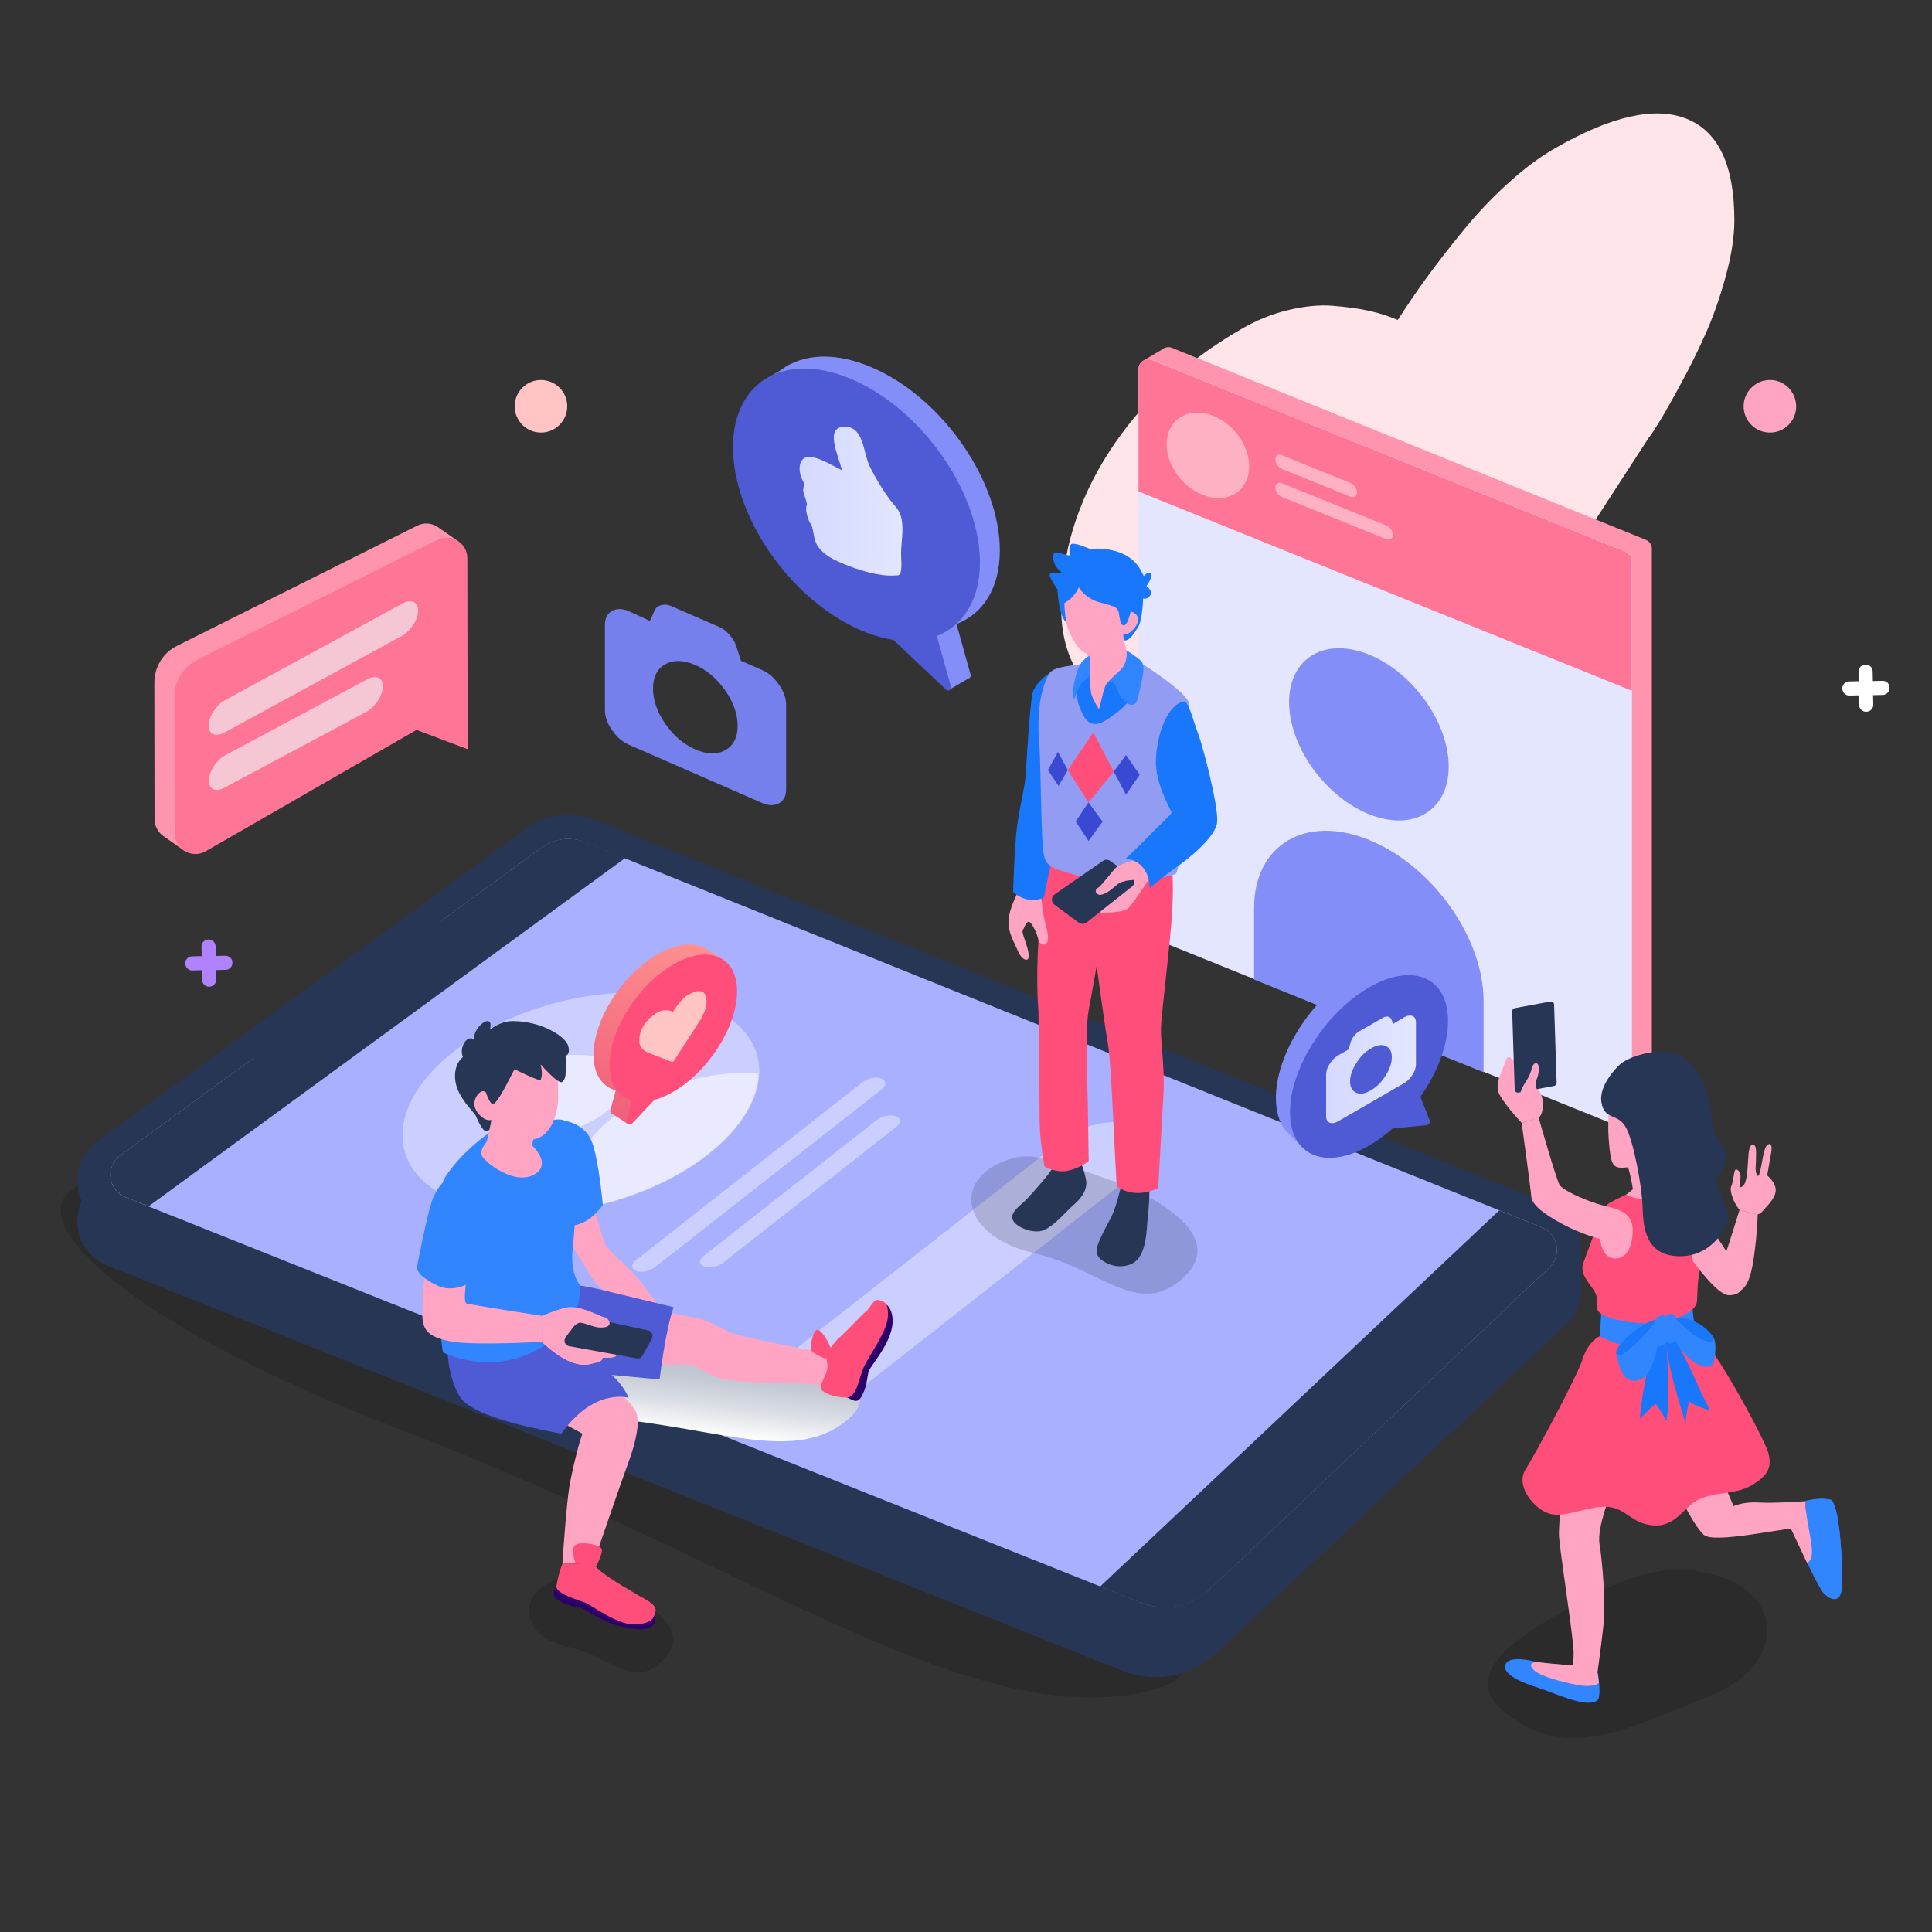 <svg xml:space="preserve" style="enable-background:new 0 0 1000 1000;" viewBox="0 0 1000 1000" y="0px" x="0px" xmlns:xlink="http://www.w3.org/1999/xlink" xmlns="http://www.w3.org/2000/svg" id="Layer_1" version="1.1">
<rect x="0" y="0" width="1000" height="1000" fill="#333333" stroke="none"/>
<style type="text/css">
	.st0{fill:#7580ED;}
	.st1{fill:#FFE4EA;}
	.st2{opacity:0.15;enable-background:new    ;}
	.st3{fill:#FF94AE;}
	.st4{fill:#E4E6FF;}
	.st5{fill:#FF7596;}
	.st6{fill:#FFB1C4;}
	.st7{fill:#848EF8;}
	.st8{fill:#283655;}
	.st9{fill:#A8B0FF;}
	.st10{fill:#CACFFF;}
	.st11{fill:#E9EAFF;}
	.st12{fill:url(#XMLID_00000092427045223781983350000016432871000755557776_);}
	.st13{fill:#FF4E79;}
	.st14{fill:#FFA5C3;}
	.st15{fill:#1977FC;}
	.st16{fill:#2D0069;}
	.st17{fill:#3186FF;}
	.st18{fill:#4E5BD4;}
	.st19{fill:#929CF2;}
	.st20{fill:#3A49D4;}
	.st21{opacity:0.6;}
	.st22{fill:#EFFEFF;}
	.st23{fill:#FFC4C3;}
	.st24{fill:#B182FF;}
	.st25{fill:#FFFFFF;}
	.st26{fill:url(#XMLID_00000027581338690701177880000009634994116347514556_);}
	.st27{fill:url(#XMLID_00000018213981252753080770000001169875932593146540_);}
	.st28{fill:#FFC4C4;}
	.st29{fill:url(#XMLID_00000026141270119627005060000002857448808302120857_);}
</style>
<g>
	<g id="XMLID_2083_">
		<path d="M336.4,321.4l2.5-5.6c0.6-1.3,1.8-2.2,3.4-2.6c1.6-0.4,3.3-0.3,5.1,0.5l25.1,10.9
			c1.7,0.8,3.4,2,5.1,4c1.6,1.9,2.8,3.7,3.4,5.6l2.5,7.8l10.9,4.8c3.5,1.5,6.4,4,8.8,7.6c2.5,3.5,3.7,7,3.7,10.5v43.6
			c0,3.5-1.2,5.9-3.7,7.3c-2.5,1.3-5.4,1.3-8.8-0.2l-68.8-30.1c-3.5-1.5-6.4-4-8.8-7.6c-2.5-3.5-3.7-7-3.7-10.5v-43.9
			c0-3.5,1.2-5.9,3.7-7.3c2.5-1.3,5.4-1.3,8.8,0.2L336.4,321.4z M381.8,375.7c0-6-2.1-12.1-6.4-18.3c-4.3-6.1-9.5-10.6-15.5-13.2
			s-11.2-2.8-15.5-0.4c-4.3,2.4-6.4,6.6-6.4,12.6s2.1,12.1,6.4,18.3s9.5,10.6,15.5,13.2s11.2,2.8,15.5,0.4
			C379.6,385.9,381.8,381.7,381.8,375.7z" class="st0" id="XMLID_2084_"></path>
	</g>
	<g id="XMLID_2080_">
		<path d="M714.9,423.6l-121.1-46.7c-29.7-12.6-44.5-33.1-44.5-61.8c0-28.5,8.3-55.6,24.7-81.1
			c16.5-25.6,39.2-46.7,68.2-63.5c8-4.7,16.2-8,24.6-10c8.3-2,16.2-2.8,23.3-2.2c7.1,0.6,13.4,1.4,18.6,2.6
			c5.2,1.1,10.1,2.8,14.8,4.7c4.7-7.3,9.6-14.6,14.8-21.7c5.2-7.1,11.4-15.2,18.6-24c7.2-8.9,15-17.2,23.3-24.7
			c8.3-7.6,16.5-13.8,24.6-18.4c29-16.7,51.8-21.9,68.2-15.3c16.5,6.6,24.7,24.1,24.7,52.6c0,8.7-1.6,18.5-4.6,29.4
			c-3,10.9-6.5,20.8-10.4,29.5c-3.9,8.8-8.3,17.6-13.2,26.6c-4.9,9-8.5,15.3-10.8,19c-2.3,3.7-4,6.4-5.4,8.1L732,413.7
			c-2.3,3.7-5.2,6.5-8.5,8.4C720.1,424.2,717.3,424.6,714.9,423.6z" class="st1" id="XMLID_2081_"></path>
	</g>
	<path d="M102.1,610.6c-128.8-15.5-74.7,60.5,105.5,129.5c180.3,69,287.3,151.2,378.8,136.9
		c91.7-14.3-60.5-100.7-224.5-171.5S154.8,617,102.1,610.6z" class="st2" id="XMLID_2079_"></path>
	<path d="M851.9,279.4l-245.2-99.3c-1.8-0.8-3.7-0.4-5.2,0.8l-9.6,5.7l7.7,8.5v277.9
		c0,2,1.3,4,3.2,4.7l245.2,99c3.3,1.3,7-1.1,7-4.7v-288C855,282,853.8,280.2,851.9,279.4z" class="st3" id="XMLID_2078_"></path>
	<path d="M589.3,191v288.2c0,2,1.3,4,3.2,4.7l245.2,99c3.3,1.3,7-1.1,7-4.7V290.3c0-2-1.3-4-3.2-4.7
		l-245.2-99.2C593,185,589.3,187.4,589.3,191z" class="st4" id="XMLID_2077_"></path>
	<path d="M589.3,191v63.4l255.3,103.1v-67.2c0-2-1.3-4-3.2-4.7l-245.2-99.2
		C593,185,589.3,187.4,589.3,191z" class="st5" id="XMLID_2076_"></path>
	
		<ellipse ry="24.4" rx="18.7" cy="235.3" cx="625.1" class="st6" transform="matrix(0.753 -0.658 0.658 0.753 -0.319 469.821)" id="XMLID_2075_"></ellipse>
	<path d="M698.8,257l-35.1-14.2c-2-0.8-3.6-3-3.6-5l0,0c0-2,1.6-3,3.6-2.1l35.1,14.2
		c2,0.8,3.6,3,3.6,5l0,0C702.4,256.9,700.8,257.8,698.8,257z" class="st6" id="XMLID_2074_"></path>
	<path d="M717.4,279l-53.7-21.7c-2-0.8-3.6-3-3.6-5l0,0c0-2,1.6-3,3.6-2.1l53.7,21.7
		c2,0.8,3.6,3,3.6,5l0,0C720.9,278.9,719.4,279.8,717.4,279z" class="st6" id="XMLID_2073_"></path>
	
		<ellipse ry="50.5" rx="33.8" cy="380" cx="708.6" class="st7" transform="matrix(0.774 -0.633 0.633 0.774 -80.454 534.533)" id="XMLID_2072_"></ellipse>
	<path d="M767.9,555l-118.8-48v-36.9c0-32.8,26.6-48.7,59.4-35.4l0,0c32.8,13.3,59.4,50.6,59.4,83.4
		V555z" class="st7" id="XMLID_2071_"></path>
	<path d="M598.1,868.1c-5.9,0-11.7-1.1-17.2-3.3L55.7,655.1c-8.4-3.4-14.4-11.1-15.5-20.1
		c-1.1-9,2.8-17.9,10-23.3l222.7-162.3c6.2-4.5,13.6-6.9,21.3-6.9c4.7,0,9.2,0.8,13.5,2.6l495.1,199.3c7.9,3.2,13.6,10.1,15.2,18.5
		c1.6,8.4-1.2,16.9-7.4,22.8L629.9,855.5C621.3,863.6,610,868.1,598.1,868.1z" class="st8" id="XMLID_2070_"></path>
	<path d="M598.1,847.4c-5.9,0-11.7-1.1-17.2-3.3L55.7,634.3c-8.4-3.4-14.4-11.1-15.5-20.1
		c-1.1-9,2.8-17.9,10-23.3l222.6-162.3c6.2-4.5,13.6-6.9,21.3-6.9c4.7,0,9.2,0.8,13.5,2.6l495.1,199.3c7.9,3.2,13.6,10.1,15.2,18.5
		c1.6,8.4-1.2,16.9-7.4,22.8L629.9,834.7C621.3,842.9,610,847.4,598.1,847.4z" class="st8" id="XMLID_2069_"></path>
	<path d="M62.3,598l217.9-159.2c6.6-4.8,15.2-5.9,22.7-2.8L798,635.3c8.5,3.4,10.6,14.5,3.9,20.8
		L626.1,822.6c-9.6,9-23.7,11.7-35.9,6.8L65,619.7C55.8,616.1,54.3,603.8,62.3,598z" class="st9" id="XMLID_2068_"></path>
	<g id="XMLID_2059_">
		
			<ellipse ry="53.5" rx="94.5" cy="570.9" cx="300.4" class="st10" transform="matrix(0.966 -0.26 0.26 0.966 -137.958 97.6)" id="XMLID_2067_"></ellipse>
		
			<ellipse ry="19.2" rx="34" cy="566.4" cx="289" class="st11" transform="matrix(0.966 -0.26 0.26 0.966 -137.173 94.496)" id="XMLID_2066_"></ellipse>
		<path d="M366.3,597.5c17.2-13.5,25.9-28.5,26.3-42c-25-1.7-54.9,6.6-75,22.4
			c-20.1,15.7-24.6,34.4-13.6,47.1C326.7,620.4,349.2,610.9,366.3,597.5z" class="st11" id="XMLID_2065_"></path>
		<g id="XMLID_2063_">
			<path d="M456.3,563.9L338.9,656c-2.6,2-6.9,2.8-9.6,1.8s-2.8-3.6-0.1-5.6L446.6,560
				c2.6-2,6.9-2.8,9.6-1.8C458.8,559.3,458.9,561.9,456.3,563.9z" class="st10" id="XMLID_2064_"></path>
		</g>
		<g id="XMLID_2061_">
			<path d="M463.8,583.4L374,653.8c-2.6,2-6.9,2.8-9.6,1.8c-2.7-1.1-2.8-3.6-0.1-5.6l89.8-70.5
				c2.6-2,6.9-2.8,9.6-1.8C466.3,578.8,466.4,581.3,463.8,583.4z" class="st10" id="XMLID_2062_"></path>
		</g>
		<path d="M589.3,605.9L452.5,713.2c-10.7,8.4-28.2,11.7-39.1,7.2l0,0c-10.9-4.4-11.1-14.8-0.4-23.1
			l136.9-107.3c10.7-8.4,28.2-11.7,39.1-7.2l0,0C599.8,587.2,600.1,597.5,589.3,605.9z" class="st10" id="XMLID_2060_"></path>
	</g>
	<path d="M521.3,600.4c-29.1,10.2-23.4,39.3,12.9,47.9c36.3,8.5,54,33.5,77.1,14.1
		c23.1-19.4-4.9-40.2-37.3-51.8C541.8,599,533.2,596.2,521.3,600.4z" class="st2" id="XMLID_2058_"></path>
	<path d="M887.3,815.1c36.7,9.4,37.4,47.5-3.1,63.1c-40.4,15.5-69.6,33.1-101.5,11.2
		c-31.9-22,2.6-42.7,37.5-61.6C855.2,808.8,872.3,811.3,887.3,815.1z" class="st2" id="XMLID_2057_"></path>
	<path d="M286.3,818.2c-19.1,8.2-16.2,29,6.9,34c23.2,5,33.8,22.4,49.3,7.8c15.5-14.6-2-28.7-22.5-36
		C299.6,816.6,294.2,814.9,286.3,818.2z" class="st2" id="XMLID_2056_"></path>
	
		<linearGradient gradientTransform="matrix(0.927 0.108 0.186 -1.595 293.888 544.47)" y2="-85.602" x2="69.75" y1="-117.182" x1="69.75" gradientUnits="userSpaceOnUse" id="XMLID_00000072980757865766779310000007798621783821962173_">
		<stop style="stop-color:#FFFFFF" offset="0"></stop>
		<stop style="stop-color:#F9F9FA" offset="4.599810e-02"></stop>
		<stop style="stop-color:#DBDEE5" offset="0.295"></stop>
		<stop style="stop-color:#C5CBD5" offset="0.541"></stop>
		<stop style="stop-color:#B8BFCC" offset="0.779"></stop>
		<stop style="stop-color:#B4BBC9" offset="1"></stop>
	</linearGradient>
	<path d="M256.2,687
		c-43.9,14.5-20.1,42.9,45,46.1c65.1,3.2,106.9,25.6,136.2,2.8c29.3-22.9-27.8-39.5-87.6-46.5C289.9,682.6,274.2,681.1,256.2,687z" style="fill:url(#XMLID_00000072980757865766779310000007798621783821962173_);" id="XMLID_2055_"></path>
	<path d="M545.5,603.6c-2.6,4.5-11,13.8-14.2,17.2c-3.2,3.3-8.4,6.4-7.2,10.3
		c1.2,3.9,10.7,7.9,16.2,5.6c5.6-2.4,11.7-9.8,15-12.7c3.3-2.8,8-7.6,6.8-13.5s-3.1-9.7-3.1-9.7L545.5,603.6z" class="st8" id="XMLID_2054_"></path>
	<path d="M580.6,612.6c0,0-2.8,12.1-5.2,16.9c-2.4,4.9-8.8,15.3-7.7,19.3c1.1,4,10,9,18,5.4
		c8-3.7,7.7-18,8.3-23.2s1.2-13.8,0.8-16.7L580.6,612.6z" class="st8" id="XMLID_2053_"></path>
	<path d="M541.9,444.2c0,0-3,20-4.4,42.2s0,37.1,0,37.1s0.6,44.3,0.6,56c0,11.7,2.6,24.3,2.6,24.3
		s5.1,3.2,11.3,2.3c6.3-1,11.5-5.1,11.5-5.1s-0.4-30.7-0.8-44.3c-0.4-13.6-0.4-27.9,0.8-33.8s7.1-40.2,7.1-40.2l-2.3-32.3
		L541.9,444.2z" class="st13" id="XMLID_2052_"></path>
	<path d="M565.7,485.6c0,0,5.7,43.1,7.7,54.3c2,11.1,3.9,68.4,4.7,74c0,0,7.7,7.3,21.4,1.1
		c0,0,2-36.7,2.7-48.5c0.8-11.9-1.3-25.9-1.3-33.4c0-7.5,5.2-47,5.9-62.7c0.8-15.6-0.4-23.4-0.4-23.4h-40.8V485.6L565.7,485.6z" class="st13" id="XMLID_2051_"></path>
	<path d="M527,461.6c0,0-4.7,8.6-5,14.9c-0.4,6.2,3.2,11.6,5,16c1.8,4.4,6.1,6.3,5.4,1.3
		c-0.6-5-3.8-10.9-3-12.3c0.8-1.4,1.7-4.4,3.1-4.4s4.2,5.8,5,9.3c0.8,3.5,7.1,4.8,4.2-5.9c-2.9-10.7-2.8-18.9-2.8-18.9L527,461.6
		L527,461.6z" class="st14" id="XMLID_2050_"></path>
	<path d="M544.1,347.8c0,0-8.3,5-9.7,11.2c-1.4,6.2-3.2,37.4-3.6,43c-0.4,5.6-3,15.4-4.4,25.9
		s-2,33.8-2,33.8s7,6.9,15.9,2.9l5.6-27.1L544.1,347.8z" class="st15" id="XMLID_2049_"></path>
	<path d="M553,322.4c0,0-2.3,0.5-4-5.9c-1.6-6.4-1.6-11.3-1.6-11.3s-4.5-6.3-4-7.9s4.5-0.1,6-1.1
		c0,0-5.4-3.7-4-9.5c0.5-2.1,6,0.8,8.3,0.8c0,0-0.7-4.5,0.7-5.8s9.7,2.4,9.7,2.4s13.5-1.6,22,5.6c3.8,3.2,5.9,8.5,5.9,8.5
		s2.3-2.9,3.7-1.4c1.4,1.5-2.3,6.5-2.3,6.5s3.8,2.8,1.8,5.1c-2,2.3-3.5,1.3-3.5,1.3s-0.4,11.1-2.5,14.7c-2.2,3.6-4.7,7.4-7.2,7.1
		c-2.4-0.4-7.9-12.1-7.9-12.1L553,322.4z" class="st15" id="XMLID_2048_"></path>
	<path d="M288,821c0,0-3.1,4.4,0,6.6c3.1,2.3,8.4,4.2,11.2,4.2s10.2,6.4,18.2,8.9
		c8,2.5,18.2,4.4,21,0s-0.9-7-0.9-7L288,821z" class="st16" id="XMLID_2047_"></path>
	<path d="M437.4,722.7c0,0,2.6,1.6,4.8,2.3c2.3,0.6,3.6-1.3,5.2-5.4c1.6-4.2,1.5-8,2.4-10.2
		c0.9-2.3,8.5-10.9,11.2-19.6c2.8-8.7-0.9-14.4-2.5-14.5c-1.6-0.1-7.5,11.2-7.5,11.2L437.4,722.7z" class="st16" id="XMLID_2046_"></path>
	<path d="M319,719.4c0,0,8.8,7.3,10.5,12.2c1.7,4.9-0.4,15-4.2,25.2c-3.7,10.1-18.2,52.3-18.2,52.3
		h-16c0,0,2.1-31.4,3.7-40.2c1.5-8.8,5.4-24.1,6.7-26.8l-11.7-6.4C289.8,735.7,291.7,725.5,319,719.4z" class="st14" id="XMLID_2045_"></path>
	<path d="M334.5,706.3c0,0,17.4,0.1,22,0c4.5-0.1,7.1,5.3,18.9,7.7c11.9,2.4,38.3,1.7,44.3,2.5
		c6,0.9,9.8,0.6,9.8,0.6v-16.3c0,0-38.6-7.2-47.5-9.9c-9-2.6-12.9-6.7-20.2-8.3c-7.3-1.5-18.3-3.9-18.3-3.9L334.5,706.3z" class="st14" id="XMLID_2044_"></path>
	<path d="M307.6,625.6c0,0,4.6,17,6.2,19.5s12.7,11.7,18.4,19.1c5.6,7.4,10.2,13.8,10.2,13.8
		l-19.6-3.2c0,0-12.7-6.8-17.2-14.6c-4.4-7.8-10.5-16.7-10.5-16.7v-14L307.6,625.6z" class="st14" id="XMLID_2043_"></path>
	<path d="M292.7,580.2c0,0,10.1,1.4,13.7,10.9c3.6,9.5,5.6,32.6,5.6,32.6s-7.1,11-17.5,10.7
		L292.7,580.2z" class="st17" id="XMLID_2042_"></path>
	<path d="M231.7,697c0,0-0.7,13.6,6,25.5c6.7,11.9,47.7,18.4,52.9,19.6c0,0,9.5-15,23.7-18.3
		c7.4-1.8,11.1-0.2,11.1-0.2s-2.3-6.4-9.3-12.4c-7.1-6.1-30.6-20.1-30.6-20.1L231.7,697z" class="st18" id="XMLID_2041_"></path>
	<path d="M311.5,711.2l29.9,2.8c0,0,3.1-26.2,7.3-37.4c0,0-22.6-5.4-35.7-8.6
		c-13.1-3.2-17.7-3-17.7-3l-14.8,28.5L311.5,711.2z" class="st18" id="XMLID_2040_"></path>
	<path d="M256.5,584.1c-11.8,7.7-21.3,17.5-26.2,25.4c-4.9,7.8-3.9,41.2-3.3,61.2
		c0.5,20.1,2.3,29.3,2.3,29.3s24.2,12.6,49.6-1.8c25.4-14.4,21-33.4,21-33.4s-4.8-5.4-3.5-18.2c1.3-12.9,4.1-50.1,1.1-58.5
		c-3.1-8.5-5.2-9.7-13.8-8C274.7,581.8,256.5,584.1,256.5,584.1z" class="st17" id="XMLID_2039_"></path>
	<path d="M816.1,862.1c0,0-16.6-0.9-22-2.2c-5.4-1.2-14-2.5-15,2.2c-1.1,4.6,8.4,8.8,17.1,11.5
		c8.7,2.7,24.7,10.7,30.5,6.6c2.4-1.7,0.4-14.3,0.4-14.3L816.1,862.1z" class="st17" id="XMLID_2038_"></path>
	<path d="M935.3,808.7c0,0,6.4,13.5,8.5,15.8c2,2.3,9.1,7.6,9.6-3.7c0.5-11.3-1.3-42.9-6-44.5
		c-4.7-1.6-12.7,0.5-12.7,0.5L935.3,808.7z" class="st17" id="XMLID_2037_"></path>
	<path d="M942.6,791c0.5,8.8,4.3,36.2,7.3,36.6l0,0c1.8-0.2,3.3-2,3.5-7c0.5-11.3-1.3-42.9-6-44.5
		C942.1,776.6,942.1,782.2,942.6,791z" class="st17" id="XMLID_2036_"></path>
	<path d="M808.1,777.4c0,0-1.2,10.5-1.2,16.7c0,6.2,7.6,53.5,7.6,61.4s-1.2,10.2-1.2,10.2l13.2,2.6
		c0,0,2.3-16.3,3.5-27.6c1.2-11.3-0.7-33.3-2.1-41.6c-1.4-8.3,5.8-26,5.8-26L808.1,777.4z" class="st14" id="XMLID_2035_"></path>
	<path d="M870.1,775.6c0,0,6.8,14.4,11.9,18.9c5.1,4.4,39.6-3.2,45-3.2l8.3,17.6c0,0,3-0.6,2.5-7.3
		c-0.5-6.8-3.9-19.5-3.1-24.6c0,0-16,1.2-24.4,0.7c-8.3-0.5-13,1.9-13,1.9l-5.2-12.2L870.1,775.6z" class="st14" id="XMLID_2034_"></path>
	<path d="M828.1,691.6c0,0-5.9,2.3-9,12c-3.2,9.7-24.2,48.6-29.6,57.2c-5.3,8.6,5.1,21.1,13.3,22.9
		c8.3,1.8,20.4-4.7,29.8-3.7c9.4,1,11.7,8.5,22.9,9.5c11.1,1,15.4-8.2,21.7-12.2c9-5.7,20.5-3.2,29.4-8.5c9-5.2,10.7-10,8.5-17.4
		c-2.3-7.5-31.1-60.9-37.9-61.9C870.5,688.4,828.1,691.6,828.1,691.6z" class="st13" id="XMLID_2033_"></path>
	<path d="M134.6,546.3l20.2,2.8c6.6,0.9,13.3-0.8,18.7-4.7l63.2-45.5c3.5-2.5,3.8-7.8,0.5-10.7
		L224.5,477c-1.4-1.2-3.5-1.3-4.9-0.2l-86.7,62.5C130,541.3,131.1,545.9,134.6,546.3z" class="st8" id="XMLID_2032_"></path>
	<path d="M231.5,281.7c0-0.8-0.1-1.6-0.3-2.4l6.2,1l-9.8-6.8c-0.4-0.4-0.9-0.7-1.5-1l-0.1-0.1l0,0
		c-3-1.7-6.7-2-10.1-0.3L91.6,334.3c-7.2,3.6-11.7,10.9-11.7,19L80,424c0,3.3,1.5,6.1,3.7,8.1l0,0l0.1,0.1c0.5,0.4,1.1,0.8,1.7,1.2
		l10.4,7.3l-0.6-6.9c0.3-0.1,0.5-0.2,0.8-0.4l109.1-62.8l26.5,10v-25.3v-0.6v-10.5l0,0L231.5,281.7z" class="st3" id="XMLID_2031_"></path>
	<path d="M242,351.5l-0.1-62.5c0-8-8.4-13.1-15.5-9.6l-124.4,62.2c-7.2,3.6-11.7,10.9-11.7,19
		l0.1,70.7c0,8.3,9,13.4,16.1,9.3l109.1-62.8l26.5,10v-25.3v-0.6L242,351.5L242,351.5z" class="st5" id="XMLID_2030_"></path>
	<path d="M517.5,284.9c0-35.3-28.6-77.3-63.9-93.7c-17-7.9-32.5-8.5-43.9-3l0,0l-0.2,0.1
		c-1.8,0.8-3.4,1.8-4.9,3l-10.5,6.3l4.4-0.5c-5.6,6.8-8.8,16.5-8.8,28.2c0,35.3,28.6,77.3,63.9,93.7c6.6,3.1,13.1,5.1,19.1,6
		l11.7,11.2l-1.8,2.2l9.6,18.1l9-5.3c0.4-0.1,0.6-0.2,0.8-0.5l0,0l0,0c0.4-0.4,0.5-0.8,0.4-1.4l-7.3-26.3
		C508.9,317.6,517.5,304.4,517.5,284.9z" class="st7" id="XMLID_2029_"></path>
	<path d="M484.9,329.2c13.6-5.4,22.3-18.7,22.3-38.1c0-35.3-28.6-77.3-63.9-93.7
		c-35.3-16.5-63.9-1.2-63.9,34.1s28.6,77.3,63.9,93.7c6.6,3.1,13.1,5.1,19.1,6l27.3,25.8c1.1,1.1,3,0,2.5-1.6L484.9,329.2z" class="st18" id="XMLID_2028_"></path>
	<path d="M550.8,308.3c0,0,0,9.4,1.4,15c1.4,5.6,6.4,14.5,10.5,15c4.2,0.5,14.3-4,17-7.2
		c2.8-3.1,4.5-15,4.5-18.2c0-3.2-6.3-12.7-6.3-12.7l-16.3-3.4C561.6,296.9,550.6,302,550.8,308.3z" class="st14" id="XMLID_2027_"></path>
	<path d="M579.4,326.2c0,0,1.8,3.4,4.9,1.5s6.8-7,3.4-10c-3.5-3-6.1,1.1-6.1,1.1L579.4,326.2z" class="st14" id="XMLID_2026_"></path>
	<path d="M549.5,312.8c0,0,5.6-1.8,8.9-8.8c0,0,2.9,5.6,10.8,7.8c7.9,2.2,9.7,2,10.2,7.3
		c0.6,5.2,2.9,6.6,4.8,1.1c1.9-5.6,3.2-13.6,3.2-13.6l-8.9-11.4l-19.6-0.7l-9.4,6.1V312.8z" class="st15" id="XMLID_2025_"></path>
	<polygon points="565.7,342.1 558.9,348.3 562.3,368 566.7,373.1 581.1,361.8 587.9,345.7 
		585.3,339.9" class="st14" id="XMLID_2024_"></polygon>
	<path d="M562.2,335.9c0,0,1.8,7.6,1.8,10.9v6.5c0,0,4.9,3,11.9,0c7.1-3,9.3-9.6,9.3-9.6
		s-2.7-6.7-3.9-15.6L562.2,335.9z" class="st14" id="XMLID_2023_"></path>
	<path d="M573.7,352.9c-2.6,1.6-3.5,10.7-5.3,15.4c-1.8,4.7-2.5,8.2-2.5,8.2l20.3-2.3l0.6-22.1h-10.9
		L573.7,352.9z" class="st15" id="XMLID_2022_"></path>
	<path d="M564,349.2c0,0,0.1,5.3,0.7,9.2c0.6,3.8,5.1,10.1,5.1,10.1l-3.8,8.1l-10-4.9l-3.2-22
		l9.5-2.7L564,349.2z" class="st15" id="XMLID_2021_"></path>
	<path d="M557.7,353.4c0,0-1.3,6.6,1.1,12.6c2.5,6,5.2,12.6,14.9,6c9.7-6.6,12.6-10.4,14.8-18.6
		c2-8.2,3.2-9.5,3.2-9.5s20.7,13.1,23.5,19.4c1.3,2.8-3,87.2-6.7,89c-3.7,1.8-28.2,7.1-47.3,1.8s-20.6-4.8-21.5-16.7
		c-0.9-11.9-1.1-45.2-1.8-53c-0.8-7.8-0.6-19.6,2-28.1c2.6-8.5,4.1-9.4,7.8-10.5c3.7-1.1,11.9-2,11.9-2L557.7,353.4z" class="st19" id="XMLID_2020_"></path>
	<path d="M595.5,453.8c0,0-9.3,14.7-11.9,16.6c-2.7,2-11.4,2-13.4,2s-6.8-5.2-6.8-5.2l17.7-17.2
		l13.8-3.1L595.5,453.8z" class="st14" id="XMLID_2019_"></path>
	<path d="M574.6,445.6l11.2,8c1.8,1.3,1.8,4,0.1,5.3l-23.5,18.6c-1.2,0.9-2.8,0.9-4,0.1l-12.6-9.3
		c-1.8-1.3-1.8-4.1,0.1-5.4l25-17.3C571.9,444.8,573.4,444.8,574.6,445.6z" class="st8" id="XMLID_2018_"></path>
	<path d="M589.5,444.2c0,0-9.3,3-11.2,4.3c-2,1.4-7.8,9.7-9.8,10.9c-2,1.2-1.6,2.7,0,3.6
		c1.6,0.8,5.4-1.3,7.9-3.6c2.5-2.3,3.6-2.8,6.4-3.5s9.9,0.3,11.7-5C596.4,445.7,589.5,444.2,589.5,444.2z" class="st14" id="XMLID_2017_"></path>
	<path d="M612.6,363.1c2.6-0.6,5.2,10.6,7.6,16.8c2.4,6.2,10.6,37.6,9.8,45.7
		c-0.8,8.2-16.9,20.4-21.3,23.4c-4.4,3-13.6,10.6-13.6,10.6s0.4-13.6-12.4-15.2c0,0,7.5-7.1,12-11.7c4.4-4.7,11.8-11.2,11.7-12.2
		c-0.1-1.1-8.7-14.7-8.1-27.6C598.9,379.8,604.3,364.9,612.6,363.1z" class="st15" id="XMLID_2016_"></path>
	<polygon points="542.4,398.6 547.9,406.8 552.7,398.6 547.6,389.2" class="st20" id="XMLID_2015_"></polygon>
	<polygon points="565.9,379.1 576.5,399.4 563.4,415.3 552.7,398.6" class="st13" id="XMLID_2014_"></polygon>
	<polygon points="582.8,411.3 589.9,401 582.8,390.8 576.5,399.4" class="st20" id="XMLID_2013_"></polygon>
	<polygon points="563.4,415.3 556.8,425.2 563.4,435.3 570.7,425.3" class="st20" id="XMLID_2012_"></polygon>
	<path d="M246.3,577.6c0,0,3.4,8.4,5.5,7.9c2.1-0.4,6.1-4.7,6.1-4.7l30.9-24.4l3.9-1.4
		c0,0,0.6-4.9,0-8.5c0,0,2.8-0.6,1.3-5.4c-1.5-4.7-13.7-12.6-28.7-12.6c-6.5,0-11.7,4.4-11.7,4.4s1.3-4.4-1.3-4.4
		c-2.6,0-7.6,5.5-6.8,9.5c0,0-3.5-2.5-5.9,3.2c-1.3,3.2,0,5.9,0,5.9s-5.1,3.6-3.9,12.4C236.9,568.4,245.3,575.3,246.3,577.6z" class="st8" id="XMLID_2011_"></path>
	<path d="M255,568.7c0,0-3-4.1-5.2-3.9c-2.3,0.2-8.3,7.3,0,13.7c2.8,2.1,5.2,1,5.2,1
		s6.2,7.6,12.4,9.3c6.2,1.6,10.7,1.8,15-2.3c4.2-4.1,6.5-11.7,6.5-18.1c0-6.4,0-15.8,0-15.8s-5.9-16.8-23.2-11.9
		c-17.3,4.9-14.3,18.7-14.3,18.7L255,568.7z" class="st14" id="XMLID_2010_"></path>
	<path d="M249.9,560c0,0,2.8,11.4,5.2,11.4c2.5,0,8.9-13.8,11.2-18c0,0,12.9,6.5,13.5,5.5
		c0.6-1,1.1-3.6,0-8c0,0,9.3,10.6,11.2,9.1c2-1.5,3.5-7.1-2.5-15.6c-6.1-8.5-12.8-9.1-12.8-9.1l-18.4,4.4l-9.7,15.3L249.9,560z" class="st8" id="XMLID_2009_"></path>
	<path d="M276.8,586.6c0,0-2.1,7.8-2,12.1s1.6,5.1-7.6,5.7c-9.3,0.6-16.1-8.5-16.1-9.6
		s3.4-13.7,3.4-16.9L276.8,586.6z" class="st14" id="XMLID_2008_"></path>
	<path d="M253.1,589.8c0,0-5.4,4.9-3.6,8.5c1.8,3.6,17.1,15.5,27.2,9.5c10.1-6-3.2-16.7-3.2-16.7
		L253.1,589.8z" class="st14" id="XMLID_2007_"></path>
	<path d="M220.2,653.9c0,0-1.6,18.4-1.6,26.8s4,11.8,16,13.8c12.1,2,46,0,46,0v-13.4
		c0,0-36.8-5.7-39.1-6.4c-2.3-0.8,0.6-16.1,0.6-16.1L220.2,653.9z" class="st14" id="XMLID_2006_"></path>
	<path d="M280.5,681.2c0,0,7.8-3.4,12.3-4.2c4.4-0.9,9.4,0.9,12.6,2.1c3.2,1.2,6.6,3,7.8,3
		c1.2,0,5.8,5.6-3.4,5.2c-3-0.2-8.8-3.2-10.5-2.3c-1.6,0.9-4.2,2.1-2.3,4.9c2,2.8,6.7,5.9,10.5,6.6c3.7,0.7,11.8,2.3,11.5,4.9
		c-0.2,1.8-7,1.3-7,1.3s-0.3,2.1-3.1,2.5c-2.8,0.4-5.5,2.5-12.7,0c-7.3-2.5-15.6-10.5-15.6-10.5L280.5,681.2L280.5,681.2z" class="st14" id="XMLID_2005_"></path>
	<path d="M291.2,809.2c0,0-2,4.4-3.2,11.8c-0.6,3.7,11.5,7.3,14.8,8.5c3.2,1.1,16.5,11.6,25.6,11.3
		c9-0.4,10-3,10.9-6.8c0.8-3.8-6.5-6.7-10-8.9c-3.5-2.3-18.3-10.1-22.2-15.7L291.2,809.2L291.2,809.2z" class="st13" id="XMLID_2004_"></path>
	<path d="M298,809.2c0,0-2.3-4.9-1-8.5c1.3-3.7,13.9-1.3,14.5,1.1c0.5,2.5-3,9.1-3,9.1L298,809.2z" class="st13" id="XMLID_2003_"></path>
	<path d="M427.4,703.3c0,0-7.7-2.8-7.8-5.2c-0.1-2.5,1-7.4,2.5-9.3c1.6-1.9,4.5,2.3,5.9,4.8
		c1.4,2.5,2.5,5.3,2.5,5.3L427.4,703.3z" class="st13" id="XMLID_2002_"></path>
	<path d="M428,700.6c0,0,2.7-4.9,6.8-8.6c4.2-3.7,10.9-11.2,13.3-13.1c2.4-1.8,4-6.8,6.6-6
		s5.1,0.6,4.9,8.1c-0.1,7.5-9,19.5-12.1,25.8c-3.2,6.2-3.7,16.9-9.8,16.6s-11.4-2.2-12.6-4.3c-1.2-2.1,2.3-6.4,3-10.2
		C428.7,705.1,427.3,703.8,428,700.6z" class="st13" id="XMLID_2001_"></path>
	<path d="M833.7,567.4c0,0-2,9.6-1,22.7c1,13.1,2.1,14.5,7.7,14.3c5.5-0.3,9.9-2.3,9.9-2.3v-25.6
		L833.7,567.4z" class="st14" id="XMLID_2000_"></path>
	<path d="M842.7,582.9c0,0-4.7-3.8-5.9,0c-1.2,3.8,0.6,11.7,4.6,11.5s5.6-3.8,5.6-3.8L842.7,582.9z" class="st14" id="XMLID_1999_"></path>
	<path d="M841.7,601.7c0,0,1.5,2.7,3,11c1.5,8.3,1.5,10.4,1.5,10.4l12.2-2.5l-2.9-18.9L841.7,601.7
		L841.7,601.7z" class="st14" id="XMLID_1998_"></path>
	<path d="M847,613.9c0,0-3.4,3.2-5.3,4.4c0,0,4.7,5.2,7.1,11.2c2.5,5.9,12.9,7.1,12.9,7.1l12.4-17.9
		l-9.5-6.4L847,613.9z" class="st14" id="XMLID_1997_"></path>
	<path d="M828.9,677.6l-0.8,14c0,0,10,6,22.5,6.2c12.4,0.3,26.7-8.5,26.7-8.5l-1.5-14.2L828.9,677.6z" class="st17" id="XMLID_1996_"></path>
	<path d="M856,696.8c0,0-5.6,17.3-7.2,37.6c0,0,6.3-6.6,8.2-7.7c0,0,3.7,4.9,5.5,8.8
		c0,0,1.4-6.6,1.1-18c-0.3-11.4-1.1-22.9-1.1-22.9L856,696.8z" class="st15" id="XMLID_1995_"></path>
	<path d="M866.7,692.4c0,0,6.5,11.9,10.2,20.4c3.7,8.5,8.3,17.4,8.3,17.4s-8-2.5-10.9-4.9
		c0,0-1.8,6.5-1.8,11.7c0,0-5.4-17.4-7.4-26.1c-2-8.8-3-16.8-3-16.8L866.7,692.4z" class="st15" id="XMLID_1994_"></path>
	<path d="M841.7,618.3c0,0-6.4,2.9-9.3,4.8c-2.8,1.8-10,23.2-12.8,30.4c-2.8,7.2,5.9,12.5,6.8,17.7
		c0.9,5.2-1.1,6.4,2.3,8.8c3.4,2.4,16.9,6,29.2,4.6c12.2-1.4,19.6-6.8,20.3-10.2c0.6-3.4,0-8.1,1.4-15.8c1.4-7.7,2.8-14.6,2.4-24.2
		c-0.4-9.6-4.8-17.2-4.8-17.2S853.1,624.7,841.7,618.3z" class="st13" id="XMLID_1993_"></path>
	<path d="M787.6,581.2l8.8-2.7c0,0,9.2,32.4,10.9,34.9c1.7,2.5,10.5,6.8,19.5,9.7
		c9,2.8,18.9,3,17.9,14.5c-1,11.5-27.8,0.3-34.4-3.2c-6.6-3.5-17.2-9.4-17.7-15C792.1,613.6,787.6,581.2,787.6,581.2z" class="st14" id="XMLID_1992_"></path>
	<path d="M841.7,628.6c2.3,3.4,4.3,4.5,3,12.9c-1.4,8.5-6.3,10.9-10.9,9.5c-4.7-1.5-6.8-10-4.8-15.5
		C831,630.1,841.7,628.6,841.7,628.6z" class="st14" id="XMLID_1991_"></path>
	<path d="M787.6,581.2c0,0-11-11.7-12.2-16.5c-1.2-4.8,2.4-11.4,3.3-13.8c0.9-2.4,1.1-4.2,2.7-3.6
		c1.6,0.6,1.6,2.1,1.6,2.1s1.1-4.5,3.3-4c2.3,0.4,8.1,0.1,7.3,6.9s1.3,9.6,3.2,12.3c1.8,2.7,3.2,10.2-0.4,14.1L787.6,581.2z" class="st14" id="XMLID_1990_"></path>
	<path d="M782.7,523.5l1.3,40.4c0,1.1,1,1.8,2,1.6l18.3-3.4c0.8-0.1,1.4-0.9,1.4-1.7l-1.3-40.4
		c0-1.1-1-1.8-2-1.6l-18.3,3.4C783.3,521.9,782.7,522.6,782.7,523.5z" class="st8" id="XMLID_1989_"></path>
	<path d="M793.9,575.3c0,0,3.5-2.3,2.7-7.2c-0.8-4.9-2.8-6.4-1.3-9.3c1.4-2.8,1.7-8.4,0-8.4
		s-1.7,0.3-3.1,4.7c-1.4,4.3-5.2,7.4-5.3,11.8c-0.1,4.4,0.2,9.1,1.8,9.5C790.2,576.6,793.9,575.3,793.9,575.3z" class="st14" id="XMLID_1988_"></path>
	<path d="M876.2,652.7c0,0,12.6,17.7,18.6,17.7c5.9,0,10.9-3.5,3.5-15.3
		c-7.4-11.8-20.1-30.7-20.1-30.7l-4,12.1L876.2,652.7z" class="st14" id="XMLID_1987_"></path>
	<path d="M900.4,626.2c0,0-6.1,19.8-8.1,25.2c-2,5.4,8.1,16.7,8.1,16.7s4.3-0.5,6.6-12.6
		c2.3-12.1,2.8-26.9,2.8-26.9L900.4,626.2z" class="st14" id="XMLID_1986_"></path>
	<path d="M912.3,626.9c1.3-1.7,6.5-6.2,6.8-10.5c0.3-4.2-4.4-8-4.4-8s1.3-7.7,2-11.4s0.1-5.7-1.8-4.5
		c-2,1.2-2.8,9.5-3.9,14s-2.3,0.9-2.3-1.8c0,0,0.5-8,0.1-10.4s-3-3.4-3.7,2.5c-0.6,5.9-0.4,15.2-3.1,17.2s-1.1-2.3-1.1-5.1
		s-2.1-4.2-2.8-3.3c-0.6,0.9-1.1,6.6-2,8.4c-0.9,1.8,0.6,6.2,2,8.8c1,1.8,2.2,3.4,2.2,3.4l9.3,2.4
		C909.7,628.6,911.1,628.4,912.3,626.9z" class="st14" id="XMLID_1985_"></path>
	<path d="M826.9,866l-10.8-3.9c0,0-11.8-0.7-18.8-1.6l0,0l0,0c-0.3-0.1-0.6-0.1-0.8-0.1
		c-3.6-0.4-5.6,1.1-2.6,4c3.2,3.2,14.5,6.2,22.9,7.8c7.1,1.3,10-0.5,10.8-1.1C827.2,868.3,826.9,866,826.9,866z" class="st14" id="XMLID_1984_"></path>
	<path d="M858.5,694.5c0,0-2.8,15.2-7.1,18.2s-7.1,2.2-9.4,0.7c-2.3-1.5-4.2-6.1-5.3-12.9l20.2-17.4
		L858.5,694.5z" class="st17" id="XMLID_1983_"></path>
	<path d="M866.7,693.5c0,0,3.4,6.4,9.1,10.8s10.5,3.7,11.2,0.9c0.7-2.8,1.6-9.4,0-12.8
		c-1.6-3.4-20.3-10.6-20.3-10.6V693.5z" class="st17" id="XMLID_1982_"></path>
	<path d="M857.7,683.1c0,0-3.5-0.3-11.4,5.6c-7.8,5.9-11.1,11.1-9.3,12.7c1.8,1.7,9.9-5.7,14.1-10.4
		C855.3,686.4,857.7,683.1,857.7,683.1z" class="st15" id="XMLID_1981_"></path>
	<path d="M866.7,681.9c0,0,6.5,7,12.5,10.6c6,3.5,11,2.3,5.4-3.2C879,683.5,872.3,681.9,866.7,681.9z" class="st15" id="XMLID_1980_"></path>
	<path d="M860.8,680.7c-4.4,0.8-4.9,3.1-4.7,8.5c0.2,5.4,1.3,8.1,3.3,7.6s3.5-1.2,3.4-5.6
		C862.8,686.9,863,680.2,860.8,680.7z" class="st17" id="XMLID_1979_"></path>
	<path d="M863.8,680.1c1.5-0.1,3.7-0.1,3.7,2.4c0.1,2.5,1.4,10.5-0.8,12c-2.3,1.6-4.4,0.6-4.7-0.4
		c-0.2-1.1,0.2-9.7,0-11.2C861.8,681.3,863.2,680.1,863.8,680.1z" class="st17" id="XMLID_1978_"></path>
	<path d="M838,551.4c0,0-10.7,9.9-9.1,19.2c1.6,9.3,8.2,5.5,12.4,12.5c4.2,7,8.6,31.2,8.9,41.7
		c0.3,10.5,1.5,24.8,18.4,25.4s24.5-14,25.9-18.4c1.5-4.4-6.1-16.6-6.1-21c0-4.4,4.4-3.5,4.7-11.6c0.3-8-7-10-7-18.8
		c0-8.8-5.7-36.2-25.3-36.2C849.7,544.4,840.7,548.5,838,551.4z" class="st8" id="XMLID_1977_"></path>
	<path d="M232.7,610.6c6.8,1.5,14.5,9,14.8,23.7c0.4,14.8,0,27.1,0,27.1s-10.9,8.8-20.9,4.1
		c-10.1-4.6-10.9-9-10.9-9s5.9-31.4,8.8-37.2C227.2,613.4,230.6,610.1,232.7,610.6z" class="st17" id="XMLID_1976_"></path>
	<path d="M280.5,681.2c0,0,7.8-3.4,12.3-4.2c4.4-0.9,9.4,0.9,12.6,2.1c3.2,1.2,6.6,3,7.8,3
		c1.2,0,5.8,5.6-3.4,5.2c-3-0.2-8.8-3.2-10.5-2.3c-1.6,0.9-4.2,2.1-2.3,4.9c2,2.8,6.7,5.9,10.5,6.6c3.7,0.7,11.8,2.3,11.5,4.9
		c-0.2,1.8-7,1.3-7,1.3s-0.3,2.1-3.1,2.5c-2.8,0.4-5.5,2.5-12.7,0c-7.3-2.5-15.6-10.5-15.6-10.5L280.5,681.2L280.5,681.2z" class="st14" id="XMLID_1975_"></path>
	<path d="M296.5,687.2l-3.7,4.9c-1.3,1.8-0.4,4.3,1.8,4.7l34.9,6.3c1.3,0.2,2.5-0.4,3.1-1.5l4.8-8.7
		c0.9-1.8-0.1-3.9-2-4.3l-32.3-6.9c-1.1-0.2-2.2,0.1-2.9,1L296.5,687.2z" class="st8" id="XMLID_1974_"></path>
	<path d="M299.4,684.8c1.6-0.9,7.4,2.1,10.5,2.3c9.2,0.6,4.6-5.2,3.4-5.2c-1.3,0-4.6-1.8-7.8-3
		c-3.2-1.2-8.1-3-12.6-2.1c-0.2,0.1-0.4,0.1-0.6,0.1l-4,7.8l8.6,1.8C297.4,685.9,298.5,685.3,299.4,684.8z" class="st14" id="XMLID_1973_"></path>
	<path d="M573.7,352.9c0,0,2.8-1.1,4.2,3c1.4,4.2,4.7,8.9,7.9,8.9c3.2,0,3.2-4,4.7-10.2
		c1.5-6.2,1.8-10,0.6-11.9s-8.1-6.1-8.1-6.1s1.3,6.5-3.7,10.8C574.4,351.7,573.7,352.9,573.7,352.9z" class="st17" id="XMLID_1972_"></path>
	<path d="M564,339.4c0,0-4,1.8-5.6,6c-1.8,4.2-3.7,12.5-2.9,15.6c0.8,3.1,1.8-5.6,5.2-8.2
		c3.5-2.7,3.5-3.4,3.5-5.4C564,345.3,564,339.4,564,339.4z" class="st17" id="XMLID_1971_"></path>
	<g class="st21" id="XMLID_1968_">
		<path d="M208.1,329.1l-91.8,50c-4.6,2.6-8.3,1.1-8.3-3.5l0,0c0-4.6,3.7-10.4,8.3-13.1l91.8-50
			c4.6-2.6,8.3-1.1,8.3,3.5l0,0C216.5,320.6,212.7,326.4,208.1,329.1z" class="st22" id="XMLID_1970_"></path>
		<path d="M189.9,368.3l-73.5,39.3c-4.6,2.6-8.3,1.1-8.3-3.5l0,0c0-4.6,3.7-10.4,8.3-13.1l73.5-39.3
			c4.6-2.6,8.3-1.1,8.3,3.5l0,0C198.2,359.9,194.4,365.6,189.9,368.3z" class="st22" id="XMLID_1969_"></path>
	</g>
	<path d="M123,553.4c4.6-3.4,8.4-7.5,14.6-6.6c6.2,0.8-3.2-5.8-3.2-5.8l-11.4,7L123,553.4L123,553.4z" class="st8" id="XMLID_1967_"></path>
	<path d="M228.7,480.6c-1.3-1.1-2.7-2.3,0.9-4.9l-6.9,0.4l3.5,5.6L228.7,480.6z" class="st8" id="XMLID_1966_"></path>
	<polygon points="818.3,666.3 818.3,647.2 815,651.4 813.2,665" class="st8" id="XMLID_1965_"></polygon>
	<path d="M929.7,210.1c0.1,7.6-5.9,13.7-13.4,13.8s-13.7-5.9-13.8-13.4s5.9-13.7,13.4-13.8
		C923.3,196.5,929.5,202.5,929.7,210.1z" class="st14" id="XMLID_1964_"></path>
	<ellipse ry="13.6" rx="13.6" cy="210.3" cx="280" class="st23" id="XMLID_1963_"></ellipse>
	<path d="M116.6,494.7l-4.9,0.1l-0.1-4.9c0-2-1.7-3.7-3.7-3.6l0,0c-2,0-3.7,1.7-3.6,3.7l0.1,4.9
		l-4.9,0.1c-2,0-3.7,1.7-3.6,3.7c0,2,1.7,3.7,3.7,3.6l4.9-0.1l0.1,4.9c0,2,1.7,3.7,3.7,3.6l0,0c2,0,3.7-1.7,3.6-3.7l-0.1-4.9
		l4.9-0.1c2,0,3.7-1.7,3.6-3.7C120.4,496.3,118.7,494.7,116.6,494.7z" class="st24" id="XMLID_1962_"></path>
	<path d="M974.3,352.4l-4.9,0.1l-0.1-4.9c0-2-1.7-3.7-3.7-3.6l0,0c-2,0-3.7,1.7-3.6,3.7l0.1,4.9
		l-4.9,0.1c-2,0-3.7,1.7-3.6,3.7c0,2,1.7,3.7,3.7,3.6l4.9-0.1l0.1,4.9c0,2,1.7,3.7,3.7,3.6l0,0c2,0,3.7-1.7,3.6-3.7l-0.1-4.9
		l4.9-0.1c2,0,3.7-1.7,3.6-3.7C978.1,353.9,976.4,352.3,974.3,352.4z" class="st25" id="XMLID_1961_"></path>
	<g id="XMLID_1958_">
		
			<linearGradient gradientTransform="matrix(1 0 0 -1 0 1000)" y2="740.645" x2="467.161" y1="740.645" x1="413.871" gradientUnits="userSpaceOnUse" id="XMLID_00000039826866146092476460000000904354566440912776_">
			<stop style="stop-color:#D4D9FF" offset="0"></stop>
			<stop style="stop-color:#E2E6FF" offset="1"></stop>
		</linearGradient>
		<path d="M416.5,237
			c4.4-2.3,13.7,3.7,19.3,6.4c-2-8-9-22.2,1.1-22.5c10.5-0.4,9.7,13.8,13.6,21.2c2.5,5,6.1,11,9.5,15.7c2.8,3.9,5.4,5.7,6.4,9.7
			c1.6,6,0,13.3,0,18.9c0,2.8,0.4,6,0,8.6c-0.4,3.2-1.3,2.8-4.1,2.9c-7.1,0.4-17.9-2.7-25.8-6.1c-3-1.3-6.4-2.7-9.2-4.9
			c-6.6-5.3-5.4-8.6-7.1-14.8c-1.3-1.8-2.1-3.7-2.5-5.6c-0.6-2-0.6-3.9,0-5.5c-0.5-2.6-1.6-4.6-2-7.3c0.1-1.2,0.3-2.3,0.7-3.2
			c-1.1-1.8-1.9-3.7-2.3-5.5C413.4,241.2,414.2,238.3,416.5,237C418.4,236,414.8,237.9,416.5,237z" style="fill:url(#XMLID_00000039826866146092476460000000904354566440912776_);" id="XMLID_1959_"></path>
	</g>
	
		<linearGradient gradientTransform="matrix(1 0 0 -1 0 1000)" y2="512.01" x2="356.595" y1="423.072" x1="319.325" gradientUnits="userSpaceOnUse" id="XMLID_00000047038400194670527720000005055320786970840490_">
		<stop style="stop-color:#F0617B" offset="0"></stop>
		<stop style="stop-color:#FF908F" offset="1"></stop>
	</linearGradient>
	<path d="M374.4,496.8l-8.6-5.4
		l0,0c-6.1-4-15.3-3.3-25.6,2.6c-18.2,10.5-33,33.8-33,52c0,10,4.4,16.4,11.5,18.4l-2.8,10.3c-0.3,1.1,0.5,2,1.4,2.1l8,5.2l9.2-17.3
		l-3.2-0.8c2.8-0.8,5.9-2.1,8.9-3.9c18.2-10.5,33-33.8,33-52c0-4-0.7-7.4-2-10.2L374.4,496.8z" style="fill:url(#XMLID_00000047038400194670527720000005055320786970840490_);" id="XMLID_1957_"></path>
	<path d="M327,569.6c-7.1-2-11.5-8.3-11.5-18.4c0-18.2,14.8-41.5,33-52s33-4.3,33,13.9
		c0,18.2-14.8,41.5-33,52c-3.5,2-6.7,3.4-9.8,4.2l-11.5,12.2c-1.2,1.3-3.4,0.1-2.9-1.6L327,569.6z" class="st13" id="XMLID_1956_"></path>
	<g id="XMLID_1953_">
		<path d="M347.4,549.5l-12.1-4.7c-3-1.3-4.4-3.3-4.4-6.2s0.8-5.6,2.5-8.1c1.6-2.5,4-4.7,6.8-6.4
			c0.8-0.5,1.6-0.8,2.5-1c0.8-0.2,1.6-0.3,2.3-0.2s1.3,0.1,1.8,0.3c0.5,0.1,1,0.3,1.5,0.5c0.5-0.7,1-1.5,1.5-2.2
			c0.5-0.7,1.1-1.6,1.8-2.4c0.7-0.9,1.5-1.7,2.3-2.5c0.8-0.8,1.7-1.4,2.5-1.8c2.9-1.7,5.2-2.2,6.8-1.6s2.5,2.4,2.5,5.3
			c0,0.8-0.1,1.8-0.4,3c-0.3,1.1-0.6,2.1-1.1,3c-0.4,0.8-0.8,1.8-1.3,2.7c-0.5,0.9-0.8,1.6-1.1,1.9c-0.2,0.4-0.4,0.6-0.6,0.8
			l-12.1,18.8c-0.2,0.4-0.5,0.6-0.8,0.8C348,549.6,347.6,549.6,347.4,549.5z" class="st28" id="XMLID_1954_"></path>
	</g>
	<path d="M740.3,509.8l2.9,0.4l-6.8-6.7c-0.4-0.5-0.8-0.9-1.3-1.3l0,0l0,0c-7.3-6.6-19.8-6.5-33.8,1.6
		c-22.6,13.1-40.9,41.9-40.9,64.5c0,8.1,2.3,14.3,6.4,18.3l0,0l6.9,6.9l-1.5-3.2c7.4,3.2,17.7,1.9,29-4.7c4.2-2.5,8.3-5.4,12.2-8.9
		l20-1.9l-5.6-14.5c8.8-12.6,14.3-26.8,14.3-39.3C742.2,516.8,741.5,513,740.3,509.8z" class="st7" id="XMLID_1952_"></path>
	<path d="M735.2,567.7c8.8-12.6,14.3-26.8,14.3-39.3c0-22.6-18.3-30.4-40.9-17.3
		s-40.9,41.9-40.9,64.5S686,606,708.6,593c4.2-2.5,8.3-5.4,12.2-8.9l17.6-1.7c1.2-0.1,2-1.3,1.6-2.5L735.2,567.7z" class="st18" id="XMLID_1951_"></path>
	<g id="XMLID_1947_">
		
			<linearGradient gradientTransform="matrix(1 -0.577 0 -1 0 1521.839)" y2="561.676" x2="732.884" y1="561.676" x1="686.418" gradientUnits="userSpaceOnUse" id="XMLID_00000094576610868874442440000017345469650777562287_">
			<stop style="stop-color:#D4D9FF" offset="0"></stop>
			<stop style="stop-color:#E2E6FF" offset="1"></stop>
		</linearGradient>
		<path d="M726.7,526.6
			c1.7-1,3.2-1.2,4.4-0.7c1.2,0.5,1.8,1.6,1.8,3.3v21.7c0,1.7-0.6,3.5-1.8,5.4c-1.2,1.9-2.7,3.4-4.4,4.4l-34.1,19.7
			c-1.7,1-3.2,1.2-4.4,0.7c-1.2-0.5-1.8-1.6-1.8-3.3v-21.7c0-1.7,0.6-3.5,1.8-5.4c1.2-1.9,2.7-3.4,4.4-4.4l5.4-3.1l1.2-4
			c0.3-1,0.8-2,1.7-3c0.8-1.1,1.6-1.8,2.5-2.3l12.4-7.1c0.8-0.5,1.7-0.7,2.5-0.6c0.8,0.1,1.3,0.5,1.7,1.1l1.2,2.6L726.7,526.6z
			 M702,565.6c2.1,0.9,4.7,0.5,7.6-1.3c3-1.7,5.5-4.2,7.6-7.6c2.1-3.3,3.2-6.5,3.2-9.5c0-3-1.1-4.9-3.2-5.8
			c-2.1-0.9-4.7-0.5-7.6,1.3c-3,1.7-5.5,4.2-7.6,7.6c-2.1,3.3-3.2,6.5-3.2,9.5C698.8,562.7,699.9,564.7,702,565.6z" style="fill:url(#XMLID_00000094576610868874442440000017345469650777562287_);" id="XMLID_1948_"></path>
	</g>
	<path d="M303,435.9c-7.6-3-16.2-2-22.7,2.8L62.3,598c-8,5.8-6.4,18.1,2.8,21.7l11.8,4.7l246.7-180.3
		L303,435.9z" class="st8" id="XMLID_1946_"></path>
	<path d="M798,635.3l-22-8.8L569.4,821.2l20.8,8.3c12.3,4.9,26.3,2.3,35.9-6.8l175.8-166.6
		C808.6,649.7,806.5,638.7,798,635.3z" class="st8" id="XMLID_1945_"></path>
</g>
</svg>
